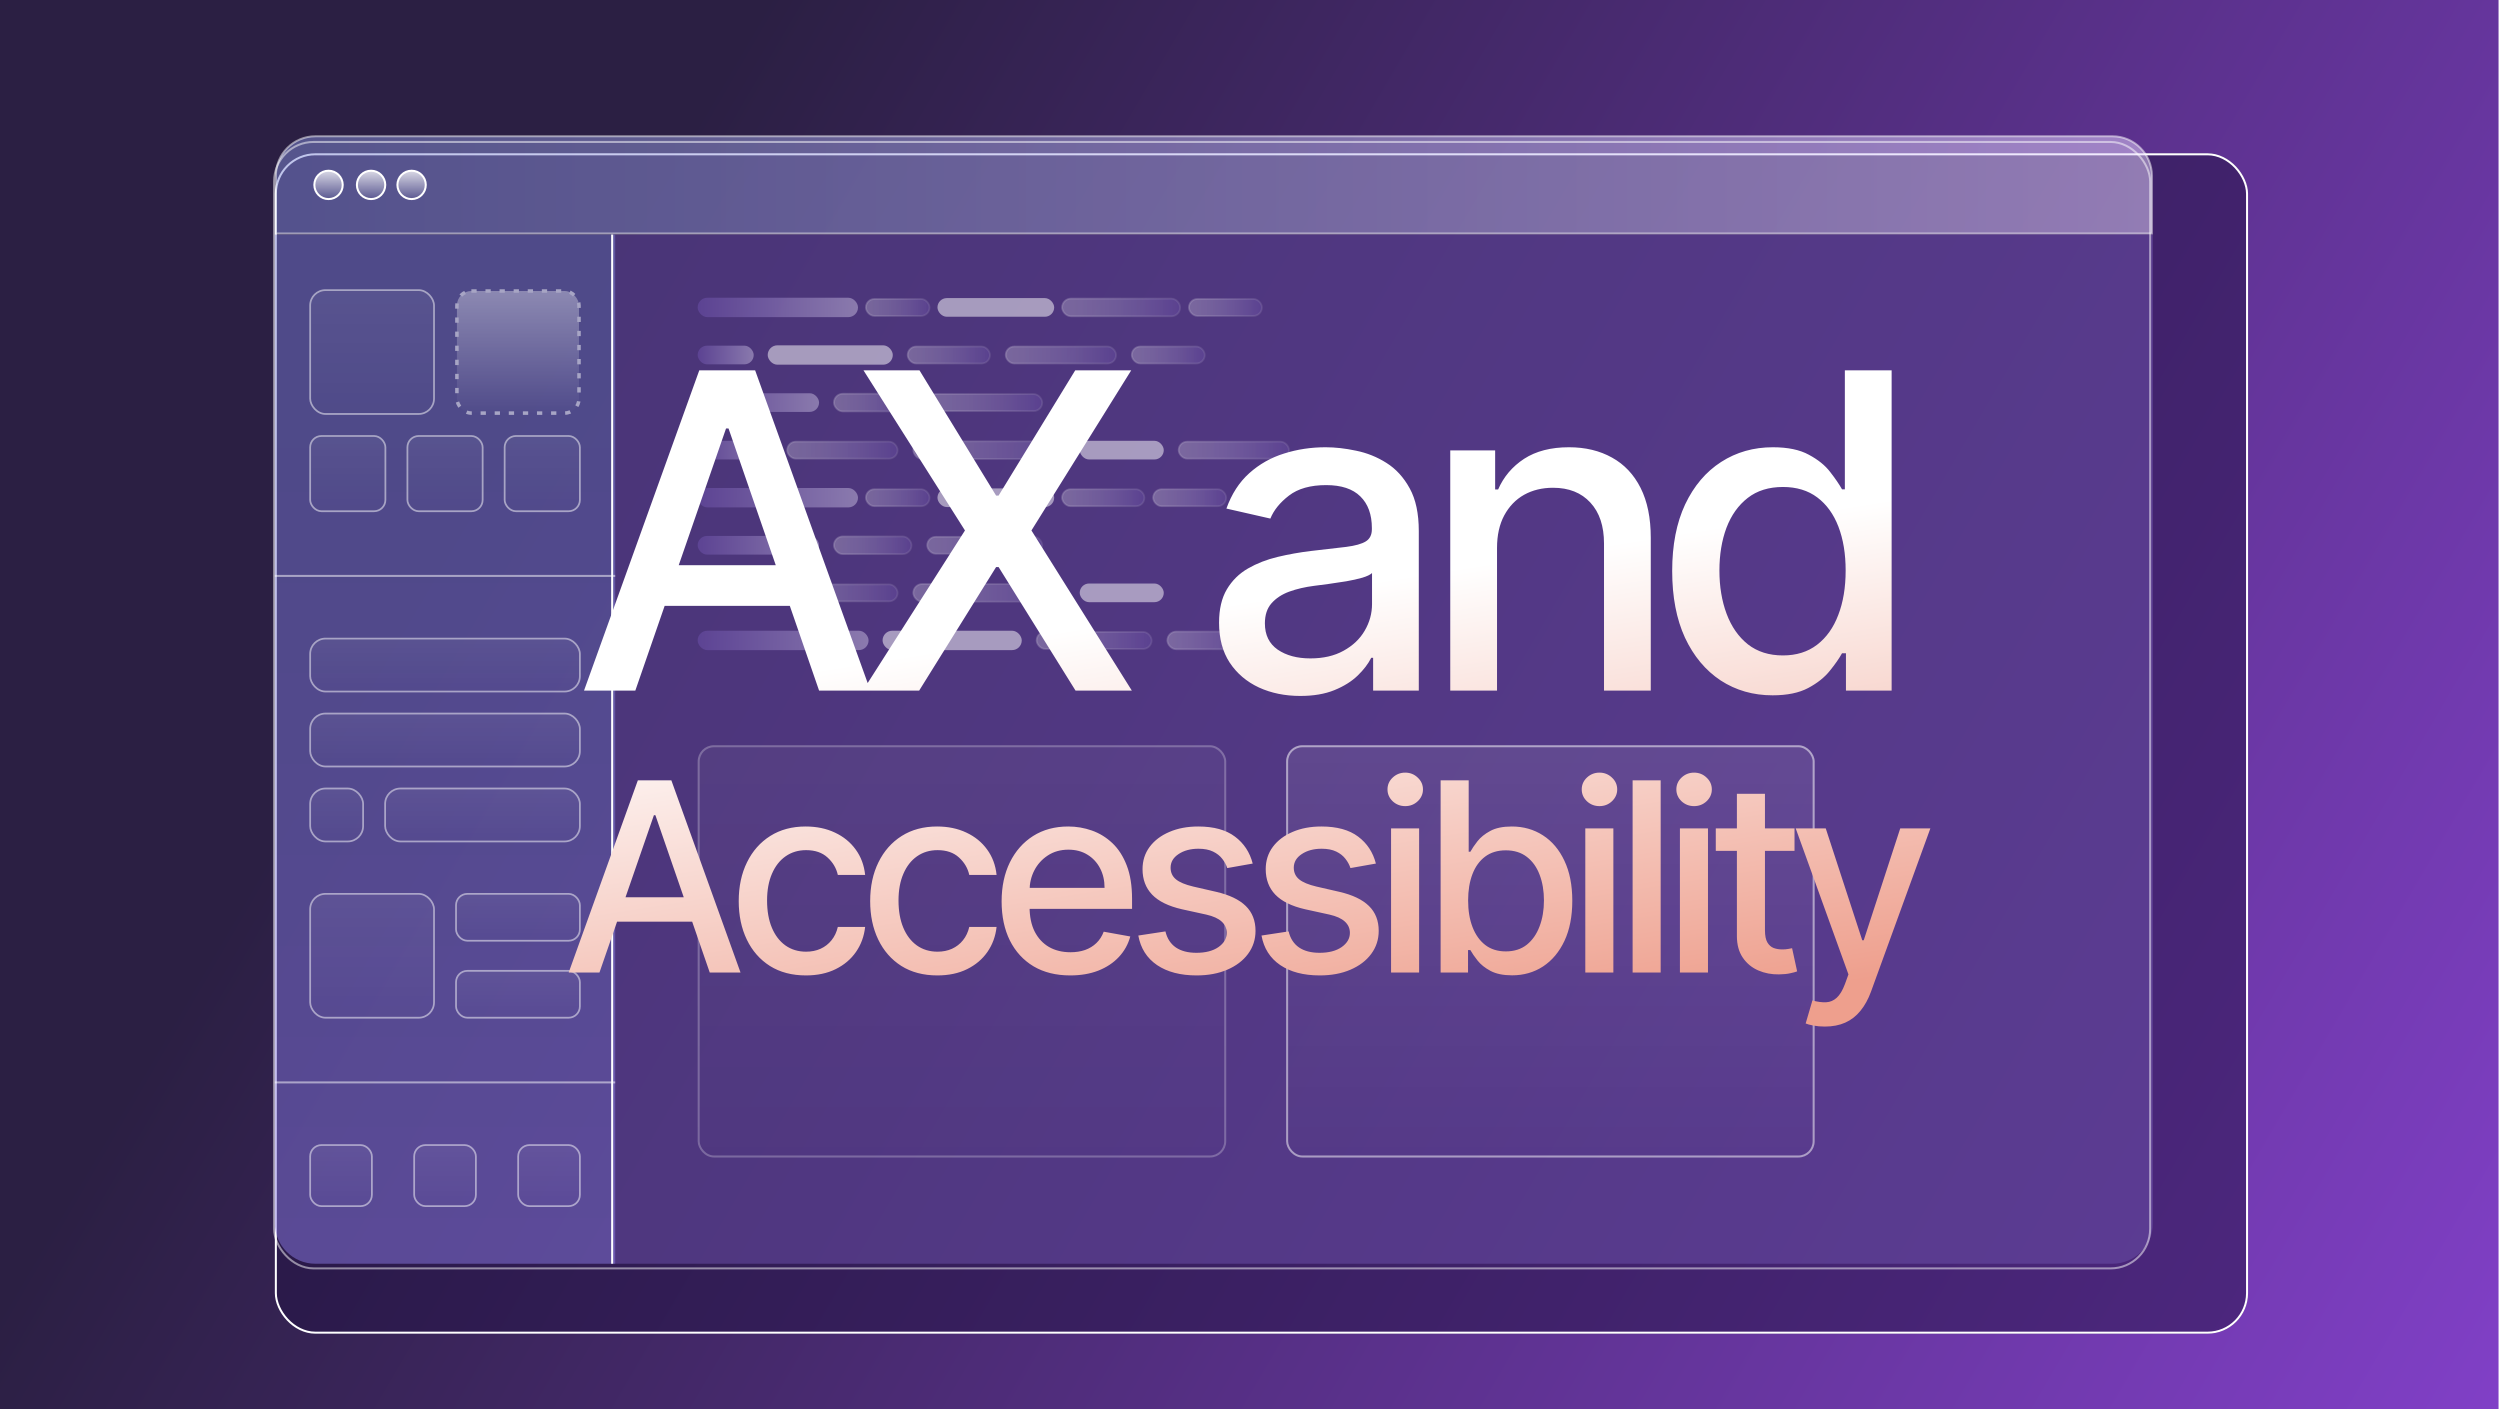 <svg width="1419" height="800" viewBox="0 0 1419 800" fill="none" xmlns="http://www.w3.org/2000/svg">
<g clip-path="url(#clip0_12805_4485)">
<rect width="1418.18" height="799.898" fill="url(#paint0_linear_12805_4485)"/>
<g style="mix-blend-mode:hard-light" filter="url(#filter0_f_12805_4485)">
<rect x="156" y="87" width="1120" height="670" rx="22.999" fill="#221244" fill-opacity="0.5"/>
<rect x="156.575" y="87.575" width="1118.85" height="668.85" rx="22.424" stroke="white" stroke-width="1.15"/>
</g>
<path opacity="0.5" d="M178.999 77.353H1199C1211.39 77.353 1221.42 87.392 1221.42 99.776V132.55H156.575V99.776C156.575 87.392 166.615 77.353 178.999 77.353Z" fill="url(#paint1_linear_12805_4485)" stroke="white" stroke-width="1.15"/>
<path opacity="0.5" d="M348.041 133.123H1222V694.297C1222 706.999 1211.7 717.296 1199 717.296H348.041V133.123Z" fill="#6E52AD"/>
<g opacity="0.5">
<rect x="396" y="423" width="300" height="234" rx="9.2" fill="url(#paint2_linear_12805_4485)" fill-opacity="0.08"/>
<rect x="396.575" y="423.575" width="298.85" height="232.85" rx="8.625" stroke="white" stroke-opacity="0.5" stroke-width="1.15"/>
</g>
<rect x="730" y="423" width="300" height="234" rx="9.2" fill="url(#paint3_linear_12805_4485)" fill-opacity="0.08"/>
<rect x="730.575" y="423.575" width="298.85" height="232.85" rx="8.625" stroke="white" stroke-opacity="0.5" stroke-width="1.15"/>
<path opacity="0.5" d="M349.191 133.123H156V694.297C156 706.999 166.297 717.296 178.999 717.296H349.191V133.123Z" fill="url(#paint4_linear_12805_4485)"/>
<rect opacity="0.5" x="155.575" y="80.575" width="1064.85" height="639.37" rx="22.424" stroke="white" stroke-width="1.15"/>
<line x1="347.466" y1="133.123" x2="347.466" y2="717.296" stroke="white" stroke-width="1.15"/>
<g opacity="0.5">
<rect x="176.049" y="164.672" width="70.297" height="70.297" rx="8.7" fill="url(#paint5_linear_12805_4485)" fill-opacity="0.1" stroke="white"/>
<rect x="259.345" y="165.172" width="69.297" height="69.297" rx="8.2" fill="url(#paint6_linear_12805_4485)" fill-opacity="0.7" stroke="white" stroke-width="2" stroke-dasharray="3 5"/>
<rect x="176.049" y="247.469" width="42.698" height="42.698" rx="6.4" fill="url(#paint7_linear_12805_4485)" fill-opacity="0.1" stroke="white"/>
<rect x="231.246" y="247.469" width="42.698" height="42.698" rx="6.4" fill="url(#paint8_linear_12805_4485)" fill-opacity="0.1" stroke="white"/>
<rect x="286.444" y="247.469" width="42.698" height="42.698" rx="6.4" fill="url(#paint9_linear_12805_4485)" fill-opacity="0.1" stroke="white"/>
<line x1="349.191" y1="326.889" x2="156" y2="326.889" stroke="white" stroke-width="1.15"/>
<rect x="176.049" y="362.463" width="153.093" height="30.049" rx="8.7" fill="url(#paint10_linear_12805_4485)" fill-opacity="0.1" stroke="white"/>
<rect x="176.049" y="405.012" width="153.093" height="30.049" rx="8.7" fill="url(#paint11_linear_12805_4485)" fill-opacity="0.1" stroke="white"/>
<rect x="176.049" y="447.559" width="30.049" height="30.049" rx="8.7" fill="url(#paint12_linear_12805_4485)" fill-opacity="0.1" stroke="white"/>
<rect x="218.597" y="447.559" width="110.545" height="30.049" rx="8.7" fill="url(#paint13_linear_12805_4485)" fill-opacity="0.1" stroke="white"/>
<rect x="176.049" y="507.355" width="70.297" height="70.297" rx="8.7" fill="url(#paint14_linear_12805_4485)" fill-opacity="0.1" stroke="white"/>
<rect x="258.845" y="507.355" width="70.297" height="26.599" rx="6.4" fill="url(#paint15_linear_12805_4485)" fill-opacity="0.1" stroke="white"/>
<rect x="258.845" y="551.053" width="70.297" height="26.599" rx="6.4" fill="url(#paint16_linear_12805_4485)" fill-opacity="0.1" stroke="white"/>
<line x1="349.191" y1="614.376" x2="156" y2="614.376" stroke="white" stroke-width="1.15"/>
<rect x="176.049" y="649.949" width="35.032" height="34.648" rx="6.4" fill="url(#paint17_linear_12805_4485)" fill-opacity="0.1" stroke="white"/>
<rect x="235.08" y="649.949" width="35.032" height="34.648" rx="6.4" fill="url(#paint18_linear_12805_4485)" fill-opacity="0.1" stroke="white"/>
<rect x="294.11" y="649.949" width="35.032" height="34.648" rx="6.4" fill="url(#paint19_linear_12805_4485)" fill-opacity="0.1" stroke="white"/>
</g>
<circle cx="186.474" cy="104.951" r="8.05" fill="url(#paint20_linear_12805_4485)" fill-opacity="0.8" stroke="white" stroke-width="1.15"/>
<circle cx="210.623" cy="104.951" r="8.05" fill="url(#paint21_linear_12805_4485)" fill-opacity="0.8" stroke="white" stroke-width="1.15"/>
<circle cx="233.622" cy="104.951" r="8.05" fill="url(#paint22_linear_12805_4485)" fill-opacity="0.8" stroke="white" stroke-width="1.15"/>
<g opacity="0.5">
<rect x="396" y="169" width="91" height="11" rx="5.5" fill="url(#paint23_linear_12805_4485)"/>
<rect x="491.5" y="169.699" width="36.101" height="9.6" rx="4.8" fill="url(#paint24_linear_12805_4485)" fill-opacity="0.7" stroke="url(#paint25_linear_12805_4485)"/>
<rect x="532.101" y="169.199" width="66.252" height="10.6" rx="5.3" fill="white"/>
<rect x="602.853" y="169.5" width="67" height="10" rx="5" fill="url(#paint26_linear_12805_4485)" fill-opacity="0.7" stroke="url(#paint27_linear_12805_4485)"/>
<rect x="674.853" y="169.699" width="41.401" height="9.6" rx="4.8" fill="url(#paint28_linear_12805_4485)" fill-opacity="0.7" stroke="url(#paint29_linear_12805_4485)"/>
<rect x="396" y="196.199" width="31.801" height="10.6" rx="5.3" fill="url(#paint30_linear_12805_4485)"/>
<rect x="435.751" y="196" width="71" height="11" rx="5.5" fill="white"/>
<rect x="515.201" y="196.699" width="46.701" height="9.6" rx="4.8" fill="url(#paint31_linear_12805_4485)" fill-opacity="0.7" stroke="url(#paint32_linear_12805_4485)"/>
<rect x="570.853" y="196.699" width="62.602" height="9.6" rx="4.8" fill="url(#paint33_linear_12805_4485)" fill-opacity="0.7" stroke="url(#paint34_linear_12805_4485)"/>
<rect x="642.405" y="196.699" width="41.401" height="9.6" rx="4.8" fill="url(#paint35_linear_12805_4485)" fill-opacity="0.7" stroke="url(#paint36_linear_12805_4485)"/>
<rect x="396" y="223.199" width="68.902" height="10.6" rx="5.3" fill="url(#paint37_linear_12805_4485)"/>
<rect x="473.352" y="223.5" width="44" height="10" rx="5" fill="url(#paint38_linear_12805_4485)" fill-opacity="0.7" stroke="url(#paint39_linear_12805_4485)"/>
<rect x="526.302" y="223.699" width="65.252" height="9.6" rx="4.8" fill="url(#paint40_linear_12805_4485)" fill-opacity="0.7" stroke="url(#paint41_linear_12805_4485)"/>
<rect x="396" y="250.199" width="42.401" height="10.6" rx="5.3" fill="url(#paint42_linear_12805_4485)"/>
<rect x="446.851" y="250.699" width="62.602" height="9.6" rx="4.8" fill="url(#paint43_linear_12805_4485)" fill-opacity="0.7" stroke="url(#paint44_linear_12805_4485)"/>
<rect x="518.403" y="250.5" width="86" height="10" rx="5" fill="url(#paint45_linear_12805_4485)" fill-opacity="0.7" stroke="url(#paint46_linear_12805_4485)"/>
<rect x="612.853" y="250.199" width="47.701" height="10.6" rx="5.3" fill="white"/>
<rect x="669.005" y="250.699" width="62.602" height="9.6" rx="4.8" fill="url(#paint47_linear_12805_4485)" fill-opacity="0.7" stroke="url(#paint48_linear_12805_4485)"/>
<rect x="396" y="277" width="91" height="11" rx="5.5" fill="url(#paint49_linear_12805_4485)"/>
<rect x="491.5" y="277.699" width="36.101" height="9.6" rx="4.8" fill="url(#paint50_linear_12805_4485)" fill-opacity="0.7" stroke="url(#paint51_linear_12805_4485)"/>
<rect x="532.101" y="277.199" width="66.252" height="10.6" rx="5.3" fill="white"/>
<rect x="602.853" y="277.699" width="46.701" height="9.6" rx="4.8" fill="url(#paint52_linear_12805_4485)" fill-opacity="0.7" stroke="url(#paint53_linear_12805_4485)"/>
<rect x="654.554" y="277.699" width="41.401" height="9.6" rx="4.8" fill="url(#paint54_linear_12805_4485)" fill-opacity="0.7" stroke="url(#paint55_linear_12805_4485)"/>
<rect x="396" y="304.199" width="68.902" height="10.6" rx="5.3" fill="url(#paint56_linear_12805_4485)"/>
<rect x="473.352" y="304.5" width="44" height="10" rx="5" fill="url(#paint57_linear_12805_4485)" fill-opacity="0.7" stroke="url(#paint58_linear_12805_4485)"/>
<rect x="526.302" y="304.699" width="65.252" height="9.6" rx="4.8" fill="url(#paint59_linear_12805_4485)" fill-opacity="0.7" stroke="url(#paint60_linear_12805_4485)"/>
<rect x="396" y="331.199" width="42.401" height="10.6" rx="5.3" fill="url(#paint61_linear_12805_4485)"/>
<rect x="446.851" y="331.699" width="62.602" height="9.6" rx="4.8" fill="url(#paint62_linear_12805_4485)" fill-opacity="0.7" stroke="url(#paint63_linear_12805_4485)"/>
<rect x="518.403" y="331.5" width="86" height="10" rx="5" fill="url(#paint64_linear_12805_4485)" fill-opacity="0.7" stroke="url(#paint65_linear_12805_4485)"/>
<rect x="612.853" y="331.199" width="47.701" height="10.6" rx="5.3" fill="white"/>
<rect x="396" y="358" width="97" height="11" rx="5.5" fill="url(#paint66_linear_12805_4485)"/>
<rect x="500.95" y="358" width="79" height="11" rx="5.5" fill="white"/>
<rect x="588.4" y="358.699" width="65.252" height="9.6" rx="4.8" fill="url(#paint67_linear_12805_4485)" fill-opacity="0.7" stroke="url(#paint68_linear_12805_4485)"/>
<rect x="662.602" y="358.5" width="47" height="10" rx="5" fill="url(#paint69_linear_12805_4485)" fill-opacity="0.7" stroke="url(#paint70_linear_12805_4485)"/>
</g>
<path d="M360.605 392H331.486L396.916 210.182H428.61L494.039 392H464.92L413.517 243.207H412.097L360.605 392ZM365.488 320.8H459.948V343.882H365.488V320.8ZM521.883 210.182L565.384 281.293H566.805L610.306 210.182H642.089L585.448 301.091L642.444 392H610.484L566.805 321.865H565.384L521.705 392H489.745L547.717 301.091L490.1 210.182H521.883ZM738.015 395.018C729.374 395.018 721.561 393.42 714.577 390.224C707.593 386.969 702.059 382.264 697.976 376.109C693.951 369.953 691.939 362.407 691.939 353.47C691.939 345.776 693.418 339.443 696.378 334.472C699.337 329.5 703.332 325.564 708.363 322.664C713.394 319.764 719.016 317.574 725.231 316.094C731.445 314.615 737.778 313.49 744.229 312.721C752.397 311.774 759.026 311.004 764.116 310.413C769.206 309.762 772.905 308.726 775.213 307.305C777.521 305.885 778.675 303.577 778.675 300.381V299.759C778.675 292.006 776.485 285.999 772.106 281.737C767.785 277.476 761.334 275.345 752.752 275.345C743.815 275.345 736.772 277.328 731.623 281.293C726.533 285.2 723.011 289.55 721.058 294.344L696.111 288.662C699.071 280.376 703.391 273.688 709.073 268.598C714.814 263.449 721.413 259.72 728.871 257.412C736.328 255.045 744.17 253.861 752.397 253.861C757.842 253.861 763.613 254.512 769.709 255.814C775.864 257.057 781.605 259.365 786.932 262.739C792.318 266.112 796.727 270.936 800.16 277.21C803.592 283.424 805.309 291.503 805.309 301.446V392H779.385V373.357H778.32C776.604 376.789 774.029 380.163 770.596 383.477C767.164 386.792 762.754 389.544 757.368 391.734C751.983 393.924 745.531 395.018 738.015 395.018ZM743.785 373.712C751.124 373.712 757.398 372.262 762.606 369.362C767.874 366.461 771.869 362.674 774.591 357.998C777.373 353.263 778.764 348.203 778.764 342.817V325.239C777.817 326.186 775.982 327.073 773.26 327.902C770.596 328.671 767.548 329.352 764.116 329.944C760.683 330.477 757.339 330.98 754.084 331.453C750.828 331.867 748.106 332.223 745.916 332.518C740.767 333.17 736.062 334.264 731.8 335.803C727.598 337.342 724.224 339.562 721.68 342.462C719.194 345.303 717.951 349.09 717.951 353.825C717.951 360.395 720.377 365.366 725.231 368.74C730.084 372.054 736.269 373.712 743.785 373.712ZM849.71 311.034V392H823.165V255.636H848.644V277.831H850.331C853.468 270.61 858.38 264.81 865.068 260.43C871.815 256.051 880.308 253.861 890.548 253.861C899.84 253.861 907.978 255.814 914.962 259.72C921.946 263.567 927.361 269.308 931.208 276.943C935.055 284.578 936.979 294.018 936.979 305.263V392H910.434V308.46C910.434 298.576 907.859 290.852 902.71 285.288C897.561 279.666 890.488 276.854 881.492 276.854C875.337 276.854 869.862 278.186 865.068 280.849C860.333 283.513 856.575 287.419 853.793 292.568C851.071 297.658 849.71 303.813 849.71 311.034ZM1006.13 394.663C995.118 394.663 985.293 391.852 976.652 386.229C968.07 380.548 961.323 372.469 956.411 361.993C951.557 351.458 949.131 338.822 949.131 324.085C949.131 309.347 951.587 296.741 956.499 286.265C961.471 275.789 968.277 267.769 976.918 262.206C985.559 256.643 995.355 253.861 1006.3 253.861C1014.77 253.861 1021.57 255.281 1026.72 258.122C1031.93 260.904 1035.96 264.159 1038.8 267.888C1041.7 271.616 1043.95 274.901 1045.54 277.742H1047.14V210.182H1073.69V392H1047.76V370.782H1045.54C1043.95 373.682 1041.64 376.996 1038.62 380.725C1035.66 384.454 1031.58 387.709 1026.37 390.491C1021.16 393.272 1014.41 394.663 1006.13 394.663ZM1011.99 372.025C1019.62 372.025 1026.07 370.013 1031.34 365.988C1036.67 361.904 1040.69 356.252 1043.41 349.031C1046.2 341.811 1047.59 333.406 1047.59 323.818C1047.59 314.348 1046.22 306.062 1043.5 298.96C1040.78 291.858 1036.78 286.324 1031.52 282.359C1026.25 278.393 1019.74 276.411 1011.99 276.411C1004 276.411 997.337 278.482 992.011 282.625C986.684 286.768 982.659 292.42 979.937 299.582C977.273 306.743 975.942 314.822 975.942 323.818C975.942 332.933 977.303 341.13 980.026 348.41C982.748 355.69 986.773 361.46 992.099 365.722C997.485 369.924 1004.11 372.025 1011.99 372.025ZM340.258 552H322.786L362.044 442.909H381.06L420.318 552H402.847L372.005 462.724H371.153L340.258 552ZM343.188 509.28H399.864V523.129H343.188V509.28ZM457.439 553.651C449.52 553.651 442.702 551.858 436.984 548.271C431.303 544.649 426.935 539.66 423.881 533.303C420.827 526.947 419.3 519.667 419.3 511.464C419.3 503.154 420.862 495.821 423.987 489.464C427.112 483.072 431.516 478.083 437.198 474.496C442.879 470.91 449.573 469.116 457.279 469.116C463.494 469.116 469.033 470.271 473.899 472.579C478.764 474.852 482.688 478.048 485.671 482.167C488.689 486.286 490.482 491.098 491.051 496.602H475.55C474.698 492.767 472.744 489.464 469.69 486.695C466.672 483.925 462.624 482.54 457.546 482.54C453.107 482.54 449.218 483.712 445.88 486.055C442.578 488.364 440.003 491.666 438.156 495.963C436.31 500.224 435.386 505.267 435.386 511.091C435.386 517.057 436.292 522.206 438.103 526.538C439.914 530.871 442.471 534.227 445.774 536.606C449.112 538.985 453.036 540.175 457.546 540.175C460.564 540.175 463.298 539.624 465.749 538.523C468.234 537.387 470.312 535.771 471.981 533.676C473.685 531.581 474.875 529.06 475.55 526.112H491.051C490.482 531.403 488.76 536.126 485.884 540.281C483.007 544.436 479.154 547.703 474.325 550.082C469.531 552.462 463.902 553.651 457.439 553.651ZM532.046 553.651C524.127 553.651 517.309 551.858 511.592 548.271C505.91 544.649 501.542 539.66 498.488 533.303C495.434 526.947 493.907 519.667 493.907 511.464C493.907 503.154 495.47 495.821 498.595 489.464C501.72 483.072 506.123 478.083 511.805 474.496C517.487 470.91 524.181 469.116 531.887 469.116C538.101 469.116 543.641 470.271 548.506 472.579C553.371 474.852 557.295 478.048 560.278 482.167C563.296 486.286 565.09 491.098 565.658 496.602H550.157C549.305 492.767 547.352 489.464 544.298 486.695C541.279 483.925 537.231 482.54 532.153 482.54C527.714 482.54 523.826 483.712 520.487 486.055C517.185 488.364 514.61 491.666 512.764 495.963C510.917 500.224 509.994 505.267 509.994 511.091C509.994 517.057 510.899 522.206 512.71 526.538C514.522 530.871 517.078 534.227 520.381 536.606C523.719 538.985 527.643 540.175 532.153 540.175C535.171 540.175 537.906 539.624 540.356 538.523C542.842 537.387 544.919 535.771 546.588 533.676C548.293 531.581 549.483 529.06 550.157 526.112H565.658C565.09 531.403 563.367 536.126 560.491 540.281C557.615 544.436 553.762 547.703 548.932 550.082C544.138 552.462 538.51 553.651 532.046 553.651ZM607.453 553.651C599.392 553.651 592.449 551.929 586.625 548.484C580.837 545.004 576.363 540.121 573.202 533.836C570.077 527.515 568.515 520.111 568.515 511.624C568.515 503.243 570.077 495.857 573.202 489.464C576.363 483.072 580.766 478.083 586.412 474.496C592.094 470.91 598.735 469.116 606.334 469.116C610.951 469.116 615.425 469.88 619.758 471.407C624.09 472.934 627.978 475.331 631.423 478.598C634.868 481.865 637.584 486.109 639.573 491.329C641.562 496.513 642.556 502.817 642.556 510.239V515.885H577.517V503.953H626.949C626.949 499.763 626.096 496.052 624.392 492.82C622.687 489.553 620.29 486.979 617.201 485.097C614.147 483.214 610.56 482.273 606.441 482.273C601.966 482.273 598.06 483.374 594.722 485.576C591.419 487.742 588.863 490.583 587.052 494.099C585.276 497.579 584.388 501.361 584.388 505.445V514.766C584.388 520.235 585.347 524.887 587.265 528.722C589.218 532.558 591.934 535.487 595.415 537.511C598.895 539.5 602.961 540.494 607.613 540.494C610.631 540.494 613.383 540.068 615.869 539.216C618.355 538.328 620.503 537.014 622.314 535.274C624.125 533.534 625.51 531.386 626.469 528.829L641.544 531.545C640.336 535.984 638.17 539.873 635.045 543.211C631.956 546.513 628.067 549.088 623.38 550.935C618.728 552.746 613.419 553.651 607.453 553.651ZM711.038 490.157L696.602 492.714C695.998 490.867 695.04 489.109 693.726 487.44C692.447 485.771 690.707 484.404 688.506 483.339C686.304 482.273 683.552 481.741 680.249 481.741C675.739 481.741 671.975 482.753 668.957 484.777C665.938 486.766 664.429 489.34 664.429 492.501C664.429 495.235 665.441 497.437 667.465 499.106C669.489 500.775 672.756 502.142 677.266 503.207L690.263 506.19C697.792 507.93 703.403 510.612 707.096 514.234C710.789 517.856 712.636 522.561 712.636 528.349C712.636 533.25 711.215 537.618 708.374 541.453C705.569 545.253 701.645 548.236 696.602 550.402C691.595 552.568 685.789 553.651 679.184 553.651C670.022 553.651 662.547 551.698 656.758 547.792C650.97 543.85 647.419 538.257 646.105 531.013L661.499 528.669C662.458 532.682 664.429 535.718 667.412 537.778C670.395 539.802 674.283 540.814 679.077 540.814C684.297 540.814 688.47 539.731 691.595 537.565C694.72 535.363 696.283 532.682 696.283 529.521C696.283 526.964 695.324 524.816 693.406 523.076C691.524 521.336 688.63 520.022 684.724 519.134L670.874 516.098C663.239 514.358 657.593 511.588 653.935 507.788C650.313 503.989 648.502 499.177 648.502 493.353C648.502 488.523 649.851 484.298 652.55 480.675C655.249 477.053 658.978 474.23 663.736 472.206C668.495 470.146 673.946 469.116 680.089 469.116C688.932 469.116 695.892 471.034 700.97 474.869C706.048 478.669 709.404 483.765 711.038 490.157ZM780.957 490.157L766.522 492.714C765.918 490.867 764.96 489.109 763.646 487.44C762.367 485.771 760.627 484.404 758.426 483.339C756.224 482.273 753.472 481.741 750.169 481.741C745.659 481.741 741.895 482.753 738.877 484.777C735.858 486.766 734.349 489.34 734.349 492.501C734.349 495.235 735.361 497.437 737.385 499.106C739.409 500.775 742.676 502.142 747.186 503.207L760.183 506.19C767.712 507.93 773.323 510.612 777.016 514.234C780.709 517.856 782.555 522.561 782.555 528.349C782.555 533.25 781.135 537.618 778.294 541.453C775.489 545.253 771.565 548.236 766.522 550.402C761.515 552.568 755.709 553.651 749.104 553.651C739.942 553.651 732.467 551.698 726.678 547.792C720.89 543.85 717.339 538.257 716.025 531.013L731.419 528.669C732.378 532.682 734.349 535.718 737.332 537.778C740.315 539.802 744.203 540.814 748.997 540.814C754.217 540.814 758.39 539.731 761.515 537.565C764.64 535.363 766.203 532.682 766.203 529.521C766.203 526.964 765.244 524.816 763.326 523.076C761.444 521.336 758.55 520.022 754.644 519.134L740.794 516.098C733.159 514.358 727.513 511.588 723.855 507.788C720.233 503.989 718.422 499.177 718.422 493.353C718.422 488.523 719.771 484.298 722.47 480.675C725.169 477.053 728.898 474.23 733.656 472.206C738.415 470.146 743.866 469.116 750.009 469.116C758.852 469.116 765.812 471.034 770.89 474.869C775.968 478.669 779.324 483.765 780.957 490.157ZM789.567 552V470.182H805.494V552H789.567ZM797.61 457.558C794.84 457.558 792.461 456.634 790.473 454.788C788.519 452.906 787.543 450.668 787.543 448.076C787.543 445.448 788.519 443.211 790.473 441.364C792.461 439.482 794.84 438.541 797.61 438.541C800.38 438.541 802.742 439.482 804.695 441.364C806.684 443.211 807.678 445.448 807.678 448.076C807.678 450.668 806.684 452.906 804.695 454.788C802.742 456.634 800.38 457.558 797.61 457.558ZM817.699 552V442.909H833.626V483.445H834.585C835.508 481.741 836.84 479.77 838.58 477.533C840.32 475.295 842.734 473.342 845.824 471.673C848.913 469.969 852.997 469.116 858.075 469.116C864.68 469.116 870.575 470.786 875.76 474.124C880.945 477.462 885.011 482.273 887.958 488.559C890.941 494.844 892.433 502.408 892.433 511.251C892.433 520.093 890.959 527.675 888.011 533.996C885.064 540.281 881.016 545.129 875.867 548.538C870.717 551.911 864.84 553.598 858.235 553.598C853.264 553.598 849.198 552.763 846.037 551.094C842.912 549.425 840.462 547.472 838.686 545.235C836.911 542.998 835.543 541.009 834.585 539.269H833.253V552H817.699ZM833.306 511.091C833.306 516.844 834.141 521.886 835.81 526.219C837.479 530.551 839.894 533.942 843.054 536.393C846.215 538.808 850.085 540.015 854.666 540.015C859.425 540.015 863.402 538.754 866.598 536.233C869.794 533.676 872.209 530.214 873.842 525.846C875.511 521.478 876.346 516.56 876.346 511.091C876.346 505.693 875.529 500.846 873.896 496.549C872.298 492.252 869.883 488.861 866.651 486.375C863.455 483.889 859.46 482.646 854.666 482.646C850.05 482.646 846.144 483.836 842.948 486.215C839.787 488.594 837.39 491.915 835.756 496.176C834.123 500.437 833.306 505.409 833.306 511.091ZM899.817 552V470.182H915.744V552H899.817ZM907.86 457.558C905.09 457.558 902.711 456.634 900.723 454.788C898.769 452.906 897.793 450.668 897.793 448.076C897.793 445.448 898.769 443.211 900.723 441.364C902.711 439.482 905.09 438.541 907.86 438.541C910.63 438.541 912.992 439.482 914.945 441.364C916.934 443.211 917.928 445.448 917.928 448.076C917.928 450.668 916.934 452.906 914.945 454.788C912.992 456.634 910.63 457.558 907.86 457.558ZM942.597 442.909V552H926.671V442.909H942.597ZM953.524 552V470.182H969.451V552H953.524ZM961.567 457.558C958.797 457.558 956.418 456.634 954.43 454.788C952.476 452.906 951.5 450.668 951.5 448.076C951.5 445.448 952.476 443.211 954.43 441.364C956.418 439.482 958.797 438.541 961.567 438.541C964.337 438.541 966.699 439.482 968.652 441.364C970.641 443.211 971.635 445.448 971.635 448.076C971.635 450.668 970.641 452.906 968.652 454.788C966.699 456.634 964.337 457.558 961.567 457.558ZM1018.57 470.182V482.966H973.879V470.182H1018.57ZM985.864 450.58H1001.79V527.977C1001.79 531.066 1002.25 533.392 1003.18 534.955C1004.1 536.482 1005.29 537.529 1006.74 538.097C1008.24 538.63 1009.85 538.896 1011.59 538.896C1012.87 538.896 1013.99 538.808 1014.95 538.63C1015.91 538.452 1016.65 538.31 1017.19 538.204L1020.06 551.361C1019.14 551.716 1017.82 552.071 1016.12 552.426C1014.42 552.817 1012.28 553.03 1009.73 553.065C1005.54 553.136 1001.63 552.391 998.009 550.828C994.387 549.266 991.457 546.851 989.22 543.584C986.983 540.317 985.864 536.215 985.864 531.279V450.58ZM1035.76 582.682C1033.38 582.682 1031.21 582.487 1029.26 582.096C1027.3 581.741 1025.85 581.35 1024.89 580.924L1028.72 567.874C1031.64 568.655 1034.23 568.992 1036.5 568.886C1038.77 568.779 1040.78 567.927 1042.52 566.329C1044.3 564.731 1045.86 562.121 1047.21 558.499L1049.18 553.065L1019.24 470.182H1036.29L1057.01 533.676H1057.86L1078.58 470.182H1095.68L1061.96 562.92C1060.4 567.181 1058.41 570.786 1056 573.733C1053.58 576.716 1050.71 578.953 1047.37 580.445C1044.03 581.936 1040.16 582.682 1035.76 582.682Z" fill="url(#paint71_linear_12805_4485)"/>
</g>
<defs>
<filter id="filter0_f_12805_4485" x="82" y="13" width="1268" height="818" filterUnits="userSpaceOnUse" color-interpolation-filters="sRGB">
<feFlood flood-opacity="0" result="BackgroundImageFix"/>
<feBlend mode="normal" in="SourceGraphic" in2="BackgroundImageFix" result="shape"/>
<feGaussianBlur stdDeviation="37" result="effect1_foregroundBlur_12805_4485"/>
</filter>
<linearGradient id="paint0_linear_12805_4485" x1="0" y1="0" x2="1524.5" y2="891.5" gradientUnits="userSpaceOnUse">
<stop offset="0.212" stop-color="#2B1F43"/>
<stop offset="1" stop-color="#8A43D5"/>
</linearGradient>
<linearGradient id="paint1_linear_12805_4485" x1="156" y1="104.951" x2="1222" y2="104.951" gradientUnits="userSpaceOnUse">
<stop stop-color="#818BD7"/>
<stop offset="1" stop-color="#E6D6FF"/>
</linearGradient>
<linearGradient id="paint2_linear_12805_4485" x1="546" y1="423" x2="546" y2="657" gradientUnits="userSpaceOnUse">
<stop stop-color="white"/>
<stop offset="1" stop-color="white" stop-opacity="0"/>
</linearGradient>
<linearGradient id="paint3_linear_12805_4485" x1="880" y1="423" x2="880" y2="657" gradientUnits="userSpaceOnUse">
<stop stop-color="white"/>
<stop offset="1" stop-color="white" stop-opacity="0"/>
</linearGradient>
<linearGradient id="paint4_linear_12805_4485" x1="252.595" y1="133.123" x2="252.595" y2="717.296" gradientUnits="userSpaceOnUse">
<stop offset="0.206" stop-color="#787BD0"/>
<stop offset="1" stop-color="#8A7AE2"/>
</linearGradient>
<linearGradient id="paint5_linear_12805_4485" x1="211.197" y1="164.172" x2="211.197" y2="235.469" gradientUnits="userSpaceOnUse">
<stop stop-color="white"/>
<stop offset="1" stop-color="white" stop-opacity="0"/>
</linearGradient>
<linearGradient id="paint6_linear_12805_4485" x1="293.994" y1="164.172" x2="293.994" y2="235.469" gradientUnits="userSpaceOnUse">
<stop stop-color="white"/>
<stop offset="1" stop-color="white" stop-opacity="0"/>
</linearGradient>
<linearGradient id="paint7_linear_12805_4485" x1="197.398" y1="246.969" x2="197.398" y2="290.667" gradientUnits="userSpaceOnUse">
<stop stop-color="white"/>
<stop offset="1" stop-color="white" stop-opacity="0"/>
</linearGradient>
<linearGradient id="paint8_linear_12805_4485" x1="252.595" y1="246.969" x2="252.595" y2="290.667" gradientUnits="userSpaceOnUse">
<stop stop-color="white"/>
<stop offset="1" stop-color="white" stop-opacity="0"/>
</linearGradient>
<linearGradient id="paint9_linear_12805_4485" x1="307.793" y1="246.969" x2="307.793" y2="290.667" gradientUnits="userSpaceOnUse">
<stop stop-color="white"/>
<stop offset="1" stop-color="white" stop-opacity="0"/>
</linearGradient>
<linearGradient id="paint10_linear_12805_4485" x1="252.595" y1="361.963" x2="252.595" y2="393.011" gradientUnits="userSpaceOnUse">
<stop stop-color="white"/>
<stop offset="1" stop-color="white" stop-opacity="0"/>
</linearGradient>
<linearGradient id="paint11_linear_12805_4485" x1="252.595" y1="404.512" x2="252.595" y2="435.56" gradientUnits="userSpaceOnUse">
<stop stop-color="white"/>
<stop offset="1" stop-color="white" stop-opacity="0"/>
</linearGradient>
<linearGradient id="paint12_linear_12805_4485" x1="191.073" y1="447.059" x2="191.073" y2="478.107" gradientUnits="userSpaceOnUse">
<stop stop-color="white"/>
<stop offset="1" stop-color="white" stop-opacity="0"/>
</linearGradient>
<linearGradient id="paint13_linear_12805_4485" x1="273.869" y1="447.059" x2="273.869" y2="478.107" gradientUnits="userSpaceOnUse">
<stop stop-color="white"/>
<stop offset="1" stop-color="white" stop-opacity="0"/>
</linearGradient>
<linearGradient id="paint14_linear_12805_4485" x1="211.197" y1="506.855" x2="211.197" y2="578.152" gradientUnits="userSpaceOnUse">
<stop stop-color="white"/>
<stop offset="1" stop-color="white" stop-opacity="0"/>
</linearGradient>
<linearGradient id="paint15_linear_12805_4485" x1="293.994" y1="506.855" x2="293.994" y2="534.454" gradientUnits="userSpaceOnUse">
<stop stop-color="white"/>
<stop offset="1" stop-color="white" stop-opacity="0"/>
</linearGradient>
<linearGradient id="paint16_linear_12805_4485" x1="293.994" y1="550.553" x2="293.994" y2="578.151" gradientUnits="userSpaceOnUse">
<stop stop-color="white"/>
<stop offset="1" stop-color="white" stop-opacity="0"/>
</linearGradient>
<linearGradient id="paint17_linear_12805_4485" x1="193.565" y1="649.449" x2="193.565" y2="685.098" gradientUnits="userSpaceOnUse">
<stop stop-color="white"/>
<stop offset="1" stop-color="white" stop-opacity="0"/>
</linearGradient>
<linearGradient id="paint18_linear_12805_4485" x1="252.595" y1="649.449" x2="252.595" y2="685.098" gradientUnits="userSpaceOnUse">
<stop stop-color="white"/>
<stop offset="1" stop-color="white" stop-opacity="0"/>
</linearGradient>
<linearGradient id="paint19_linear_12805_4485" x1="311.626" y1="649.449" x2="311.626" y2="685.098" gradientUnits="userSpaceOnUse">
<stop stop-color="white"/>
<stop offset="1" stop-color="white" stop-opacity="0"/>
</linearGradient>
<linearGradient id="paint20_linear_12805_4485" x1="186.474" y1="96.326" x2="186.474" y2="113.575" gradientUnits="userSpaceOnUse">
<stop stop-color="white"/>
<stop offset="1" stop-color="white" stop-opacity="0"/>
</linearGradient>
<linearGradient id="paint21_linear_12805_4485" x1="210.623" y1="96.326" x2="210.623" y2="113.575" gradientUnits="userSpaceOnUse">
<stop stop-color="white"/>
<stop offset="1" stop-color="white" stop-opacity="0"/>
</linearGradient>
<linearGradient id="paint22_linear_12805_4485" x1="233.622" y1="96.326" x2="233.622" y2="113.575" gradientUnits="userSpaceOnUse">
<stop stop-color="white"/>
<stop offset="1" stop-color="white" stop-opacity="0"/>
</linearGradient>
<linearGradient id="paint23_linear_12805_4485" x1="540.277" y1="175.433" x2="397.607" y2="173.595" gradientUnits="userSpaceOnUse">
<stop stop-color="#FDFDFD"/>
<stop offset="1" stop-color="#6E52AD"/>
</linearGradient>
<linearGradient id="paint24_linear_12805_4485" x1="491" y1="174.499" x2="528.101" y2="174.499" gradientUnits="userSpaceOnUse">
<stop stop-color="white" stop-opacity="0.7"/>
<stop offset="1" stop-color="#6E52AD"/>
</linearGradient>
<linearGradient id="paint25_linear_12805_4485" x1="491" y1="174.499" x2="528.101" y2="174.499" gradientUnits="userSpaceOnUse">
<stop stop-color="white" stop-opacity="0.4"/>
<stop offset="1" stop-color="white" stop-opacity="0.2"/>
</linearGradient>
<linearGradient id="paint26_linear_12805_4485" x1="602.353" y1="174.5" x2="670.353" y2="174.5" gradientUnits="userSpaceOnUse">
<stop stop-color="white" stop-opacity="0.7"/>
<stop offset="1" stop-color="#6E52AD"/>
</linearGradient>
<linearGradient id="paint27_linear_12805_4485" x1="602.353" y1="174.5" x2="670.353" y2="174.5" gradientUnits="userSpaceOnUse">
<stop stop-color="white" stop-opacity="0.4"/>
<stop offset="1" stop-color="white" stop-opacity="0.2"/>
</linearGradient>
<linearGradient id="paint28_linear_12805_4485" x1="674.353" y1="174.499" x2="716.754" y2="174.499" gradientUnits="userSpaceOnUse">
<stop stop-color="white" stop-opacity="0.7"/>
<stop offset="1" stop-color="#6E52AD"/>
</linearGradient>
<linearGradient id="paint29_linear_12805_4485" x1="674.353" y1="174.499" x2="716.754" y2="174.499" gradientUnits="userSpaceOnUse">
<stop stop-color="white" stop-opacity="0.4"/>
<stop offset="1" stop-color="white" stop-opacity="0.2"/>
</linearGradient>
<linearGradient id="paint30_linear_12805_4485" x1="446.419" y1="202.399" x2="396.554" y2="202.166" gradientUnits="userSpaceOnUse">
<stop stop-color="#FDFDFD"/>
<stop offset="1" stop-color="#6E52AD"/>
</linearGradient>
<linearGradient id="paint31_linear_12805_4485" x1="514.701" y1="201.499" x2="562.402" y2="201.499" gradientUnits="userSpaceOnUse">
<stop stop-color="white" stop-opacity="0.7"/>
<stop offset="1" stop-color="#6E52AD"/>
</linearGradient>
<linearGradient id="paint32_linear_12805_4485" x1="514.701" y1="201.499" x2="562.402" y2="201.499" gradientUnits="userSpaceOnUse">
<stop stop-color="white" stop-opacity="0.4"/>
<stop offset="1" stop-color="white" stop-opacity="0.2"/>
</linearGradient>
<linearGradient id="paint33_linear_12805_4485" x1="570.353" y1="201.499" x2="633.954" y2="201.499" gradientUnits="userSpaceOnUse">
<stop stop-color="white" stop-opacity="0.7"/>
<stop offset="1" stop-color="#6E52AD"/>
</linearGradient>
<linearGradient id="paint34_linear_12805_4485" x1="570.353" y1="201.499" x2="633.954" y2="201.499" gradientUnits="userSpaceOnUse">
<stop stop-color="white" stop-opacity="0.4"/>
<stop offset="1" stop-color="white" stop-opacity="0.2"/>
</linearGradient>
<linearGradient id="paint35_linear_12805_4485" x1="641.905" y1="201.499" x2="684.306" y2="201.499" gradientUnits="userSpaceOnUse">
<stop stop-color="white" stop-opacity="0.7"/>
<stop offset="1" stop-color="#6E52AD"/>
</linearGradient>
<linearGradient id="paint36_linear_12805_4485" x1="641.905" y1="201.499" x2="684.306" y2="201.499" gradientUnits="userSpaceOnUse">
<stop stop-color="white" stop-opacity="0.4"/>
<stop offset="1" stop-color="white" stop-opacity="0.2"/>
</linearGradient>
<linearGradient id="paint37_linear_12805_4485" x1="505.241" y1="229.399" x2="397.21" y2="228.305" gradientUnits="userSpaceOnUse">
<stop stop-color="#FDFDFD"/>
<stop offset="1" stop-color="#6E52AD"/>
</linearGradient>
<linearGradient id="paint38_linear_12805_4485" x1="472.852" y1="228.5" x2="517.852" y2="228.5" gradientUnits="userSpaceOnUse">
<stop stop-color="white" stop-opacity="0.7"/>
<stop offset="1" stop-color="#6E52AD"/>
</linearGradient>
<linearGradient id="paint39_linear_12805_4485" x1="472.852" y1="228.5" x2="517.852" y2="228.5" gradientUnits="userSpaceOnUse">
<stop stop-color="white" stop-opacity="0.4"/>
<stop offset="1" stop-color="white" stop-opacity="0.2"/>
</linearGradient>
<linearGradient id="paint40_linear_12805_4485" x1="525.802" y1="228.499" x2="592.054" y2="228.499" gradientUnits="userSpaceOnUse">
<stop stop-color="white" stop-opacity="0.7"/>
<stop offset="1" stop-color="#6E52AD"/>
</linearGradient>
<linearGradient id="paint41_linear_12805_4485" x1="525.802" y1="228.499" x2="592.054" y2="228.499" gradientUnits="userSpaceOnUse">
<stop stop-color="white" stop-opacity="0.4"/>
<stop offset="1" stop-color="white" stop-opacity="0.2"/>
</linearGradient>
<linearGradient id="paint42_linear_12805_4485" x1="463.225" y1="256.399" x2="396.74" y2="255.985" gradientUnits="userSpaceOnUse">
<stop stop-color="#FDFDFD"/>
<stop offset="1" stop-color="#6E52AD"/>
</linearGradient>
<linearGradient id="paint43_linear_12805_4485" x1="446.351" y1="255.499" x2="509.953" y2="255.499" gradientUnits="userSpaceOnUse">
<stop stop-color="white" stop-opacity="0.7"/>
<stop offset="1" stop-color="#6E52AD"/>
</linearGradient>
<linearGradient id="paint44_linear_12805_4485" x1="446.351" y1="255.499" x2="509.953" y2="255.499" gradientUnits="userSpaceOnUse">
<stop stop-color="white" stop-opacity="0.4"/>
<stop offset="1" stop-color="white" stop-opacity="0.2"/>
</linearGradient>
<linearGradient id="paint45_linear_12805_4485" x1="517.903" y1="255.5" x2="604.903" y2="255.5" gradientUnits="userSpaceOnUse">
<stop stop-color="white" stop-opacity="0.7"/>
<stop offset="1" stop-color="#6E52AD"/>
</linearGradient>
<linearGradient id="paint46_linear_12805_4485" x1="517.903" y1="255.5" x2="604.903" y2="255.5" gradientUnits="userSpaceOnUse">
<stop stop-color="white" stop-opacity="0.4"/>
<stop offset="1" stop-color="white" stop-opacity="0.2"/>
</linearGradient>
<linearGradient id="paint47_linear_12805_4485" x1="668.505" y1="255.499" x2="732.106" y2="255.499" gradientUnits="userSpaceOnUse">
<stop stop-color="white" stop-opacity="0.7"/>
<stop offset="1" stop-color="#6E52AD"/>
</linearGradient>
<linearGradient id="paint48_linear_12805_4485" x1="668.505" y1="255.499" x2="732.106" y2="255.499" gradientUnits="userSpaceOnUse">
<stop stop-color="white" stop-opacity="0.4"/>
<stop offset="1" stop-color="white" stop-opacity="0.2"/>
</linearGradient>
<linearGradient id="paint49_linear_12805_4485" x1="540.277" y1="283.433" x2="397.607" y2="281.595" gradientUnits="userSpaceOnUse">
<stop stop-color="#FDFDFD"/>
<stop offset="1" stop-color="#6E52AD"/>
</linearGradient>
<linearGradient id="paint50_linear_12805_4485" x1="491" y1="282.499" x2="528.101" y2="282.499" gradientUnits="userSpaceOnUse">
<stop stop-color="white" stop-opacity="0.7"/>
<stop offset="1" stop-color="#6E52AD"/>
</linearGradient>
<linearGradient id="paint51_linear_12805_4485" x1="491" y1="282.499" x2="528.101" y2="282.499" gradientUnits="userSpaceOnUse">
<stop stop-color="white" stop-opacity="0.4"/>
<stop offset="1" stop-color="white" stop-opacity="0.2"/>
</linearGradient>
<linearGradient id="paint52_linear_12805_4485" x1="602.353" y1="282.499" x2="650.054" y2="282.499" gradientUnits="userSpaceOnUse">
<stop stop-color="white" stop-opacity="0.7"/>
<stop offset="1" stop-color="#6E52AD"/>
</linearGradient>
<linearGradient id="paint53_linear_12805_4485" x1="602.353" y1="282.499" x2="650.054" y2="282.499" gradientUnits="userSpaceOnUse">
<stop stop-color="white" stop-opacity="0.4"/>
<stop offset="1" stop-color="white" stop-opacity="0.2"/>
</linearGradient>
<linearGradient id="paint54_linear_12805_4485" x1="654.054" y1="282.499" x2="696.455" y2="282.499" gradientUnits="userSpaceOnUse">
<stop stop-color="white" stop-opacity="0.7"/>
<stop offset="1" stop-color="#6E52AD"/>
</linearGradient>
<linearGradient id="paint55_linear_12805_4485" x1="654.054" y1="282.499" x2="696.455" y2="282.499" gradientUnits="userSpaceOnUse">
<stop stop-color="white" stop-opacity="0.4"/>
<stop offset="1" stop-color="white" stop-opacity="0.2"/>
</linearGradient>
<linearGradient id="paint56_linear_12805_4485" x1="505.241" y1="310.399" x2="397.21" y2="309.305" gradientUnits="userSpaceOnUse">
<stop stop-color="#FDFDFD"/>
<stop offset="1" stop-color="#6E52AD"/>
</linearGradient>
<linearGradient id="paint57_linear_12805_4485" x1="472.852" y1="309.5" x2="517.852" y2="309.5" gradientUnits="userSpaceOnUse">
<stop stop-color="white" stop-opacity="0.7"/>
<stop offset="1" stop-color="#6E52AD"/>
</linearGradient>
<linearGradient id="paint58_linear_12805_4485" x1="472.852" y1="309.5" x2="517.852" y2="309.5" gradientUnits="userSpaceOnUse">
<stop stop-color="white" stop-opacity="0.4"/>
<stop offset="1" stop-color="white" stop-opacity="0.2"/>
</linearGradient>
<linearGradient id="paint59_linear_12805_4485" x1="525.802" y1="309.499" x2="592.054" y2="309.499" gradientUnits="userSpaceOnUse">
<stop stop-color="white" stop-opacity="0.7"/>
<stop offset="1" stop-color="#6E52AD"/>
</linearGradient>
<linearGradient id="paint60_linear_12805_4485" x1="525.802" y1="309.499" x2="592.054" y2="309.499" gradientUnits="userSpaceOnUse">
<stop stop-color="white" stop-opacity="0.4"/>
<stop offset="1" stop-color="white" stop-opacity="0.2"/>
</linearGradient>
<linearGradient id="paint61_linear_12805_4485" x1="463.225" y1="337.399" x2="396.74" y2="336.985" gradientUnits="userSpaceOnUse">
<stop stop-color="#FDFDFD"/>
<stop offset="1" stop-color="#6E52AD"/>
</linearGradient>
<linearGradient id="paint62_linear_12805_4485" x1="446.351" y1="336.499" x2="509.953" y2="336.499" gradientUnits="userSpaceOnUse">
<stop stop-color="white" stop-opacity="0.7"/>
<stop offset="1" stop-color="#6E52AD"/>
</linearGradient>
<linearGradient id="paint63_linear_12805_4485" x1="446.351" y1="336.499" x2="509.953" y2="336.499" gradientUnits="userSpaceOnUse">
<stop stop-color="white" stop-opacity="0.4"/>
<stop offset="1" stop-color="white" stop-opacity="0.2"/>
</linearGradient>
<linearGradient id="paint64_linear_12805_4485" x1="517.903" y1="336.5" x2="604.903" y2="336.5" gradientUnits="userSpaceOnUse">
<stop stop-color="white" stop-opacity="0.7"/>
<stop offset="1" stop-color="#6E52AD"/>
</linearGradient>
<linearGradient id="paint65_linear_12805_4485" x1="517.903" y1="336.5" x2="604.903" y2="336.5" gradientUnits="userSpaceOnUse">
<stop stop-color="white" stop-opacity="0.4"/>
<stop offset="1" stop-color="white" stop-opacity="0.2"/>
</linearGradient>
<linearGradient id="paint66_linear_12805_4485" x1="549.789" y1="364.433" x2="397.716" y2="362.345" gradientUnits="userSpaceOnUse">
<stop stop-color="#FDFDFD"/>
<stop offset="1" stop-color="#6E52AD"/>
</linearGradient>
<linearGradient id="paint67_linear_12805_4485" x1="587.9" y1="363.499" x2="654.152" y2="363.499" gradientUnits="userSpaceOnUse">
<stop stop-color="white" stop-opacity="0.7"/>
<stop offset="1" stop-color="#6E52AD"/>
</linearGradient>
<linearGradient id="paint68_linear_12805_4485" x1="587.9" y1="363.499" x2="654.152" y2="363.499" gradientUnits="userSpaceOnUse">
<stop stop-color="white" stop-opacity="0.4"/>
<stop offset="1" stop-color="white" stop-opacity="0.2"/>
</linearGradient>
<linearGradient id="paint69_linear_12805_4485" x1="662.102" y1="363.5" x2="710.102" y2="363.5" gradientUnits="userSpaceOnUse">
<stop stop-color="white" stop-opacity="0.7"/>
<stop offset="1" stop-color="#6E52AD"/>
</linearGradient>
<linearGradient id="paint70_linear_12805_4485" x1="662.102" y1="363.5" x2="710.102" y2="363.5" gradientUnits="userSpaceOnUse">
<stop stop-color="white" stop-opacity="0.4"/>
<stop offset="1" stop-color="white" stop-opacity="0.2"/>
</linearGradient>
<linearGradient id="paint71_linear_12805_4485" x1="663.622" y1="230.815" x2="723.807" y2="609.287" gradientUnits="userSpaceOnUse">
<stop offset="0.303" stop-color="white"/>
<stop offset="1" stop-color="#EE9F8D"/>
</linearGradient>
<clipPath id="clip0_12805_4485">
<rect width="1418.18" height="799.898" fill="white"/>
</clipPath>
</defs>
</svg>
